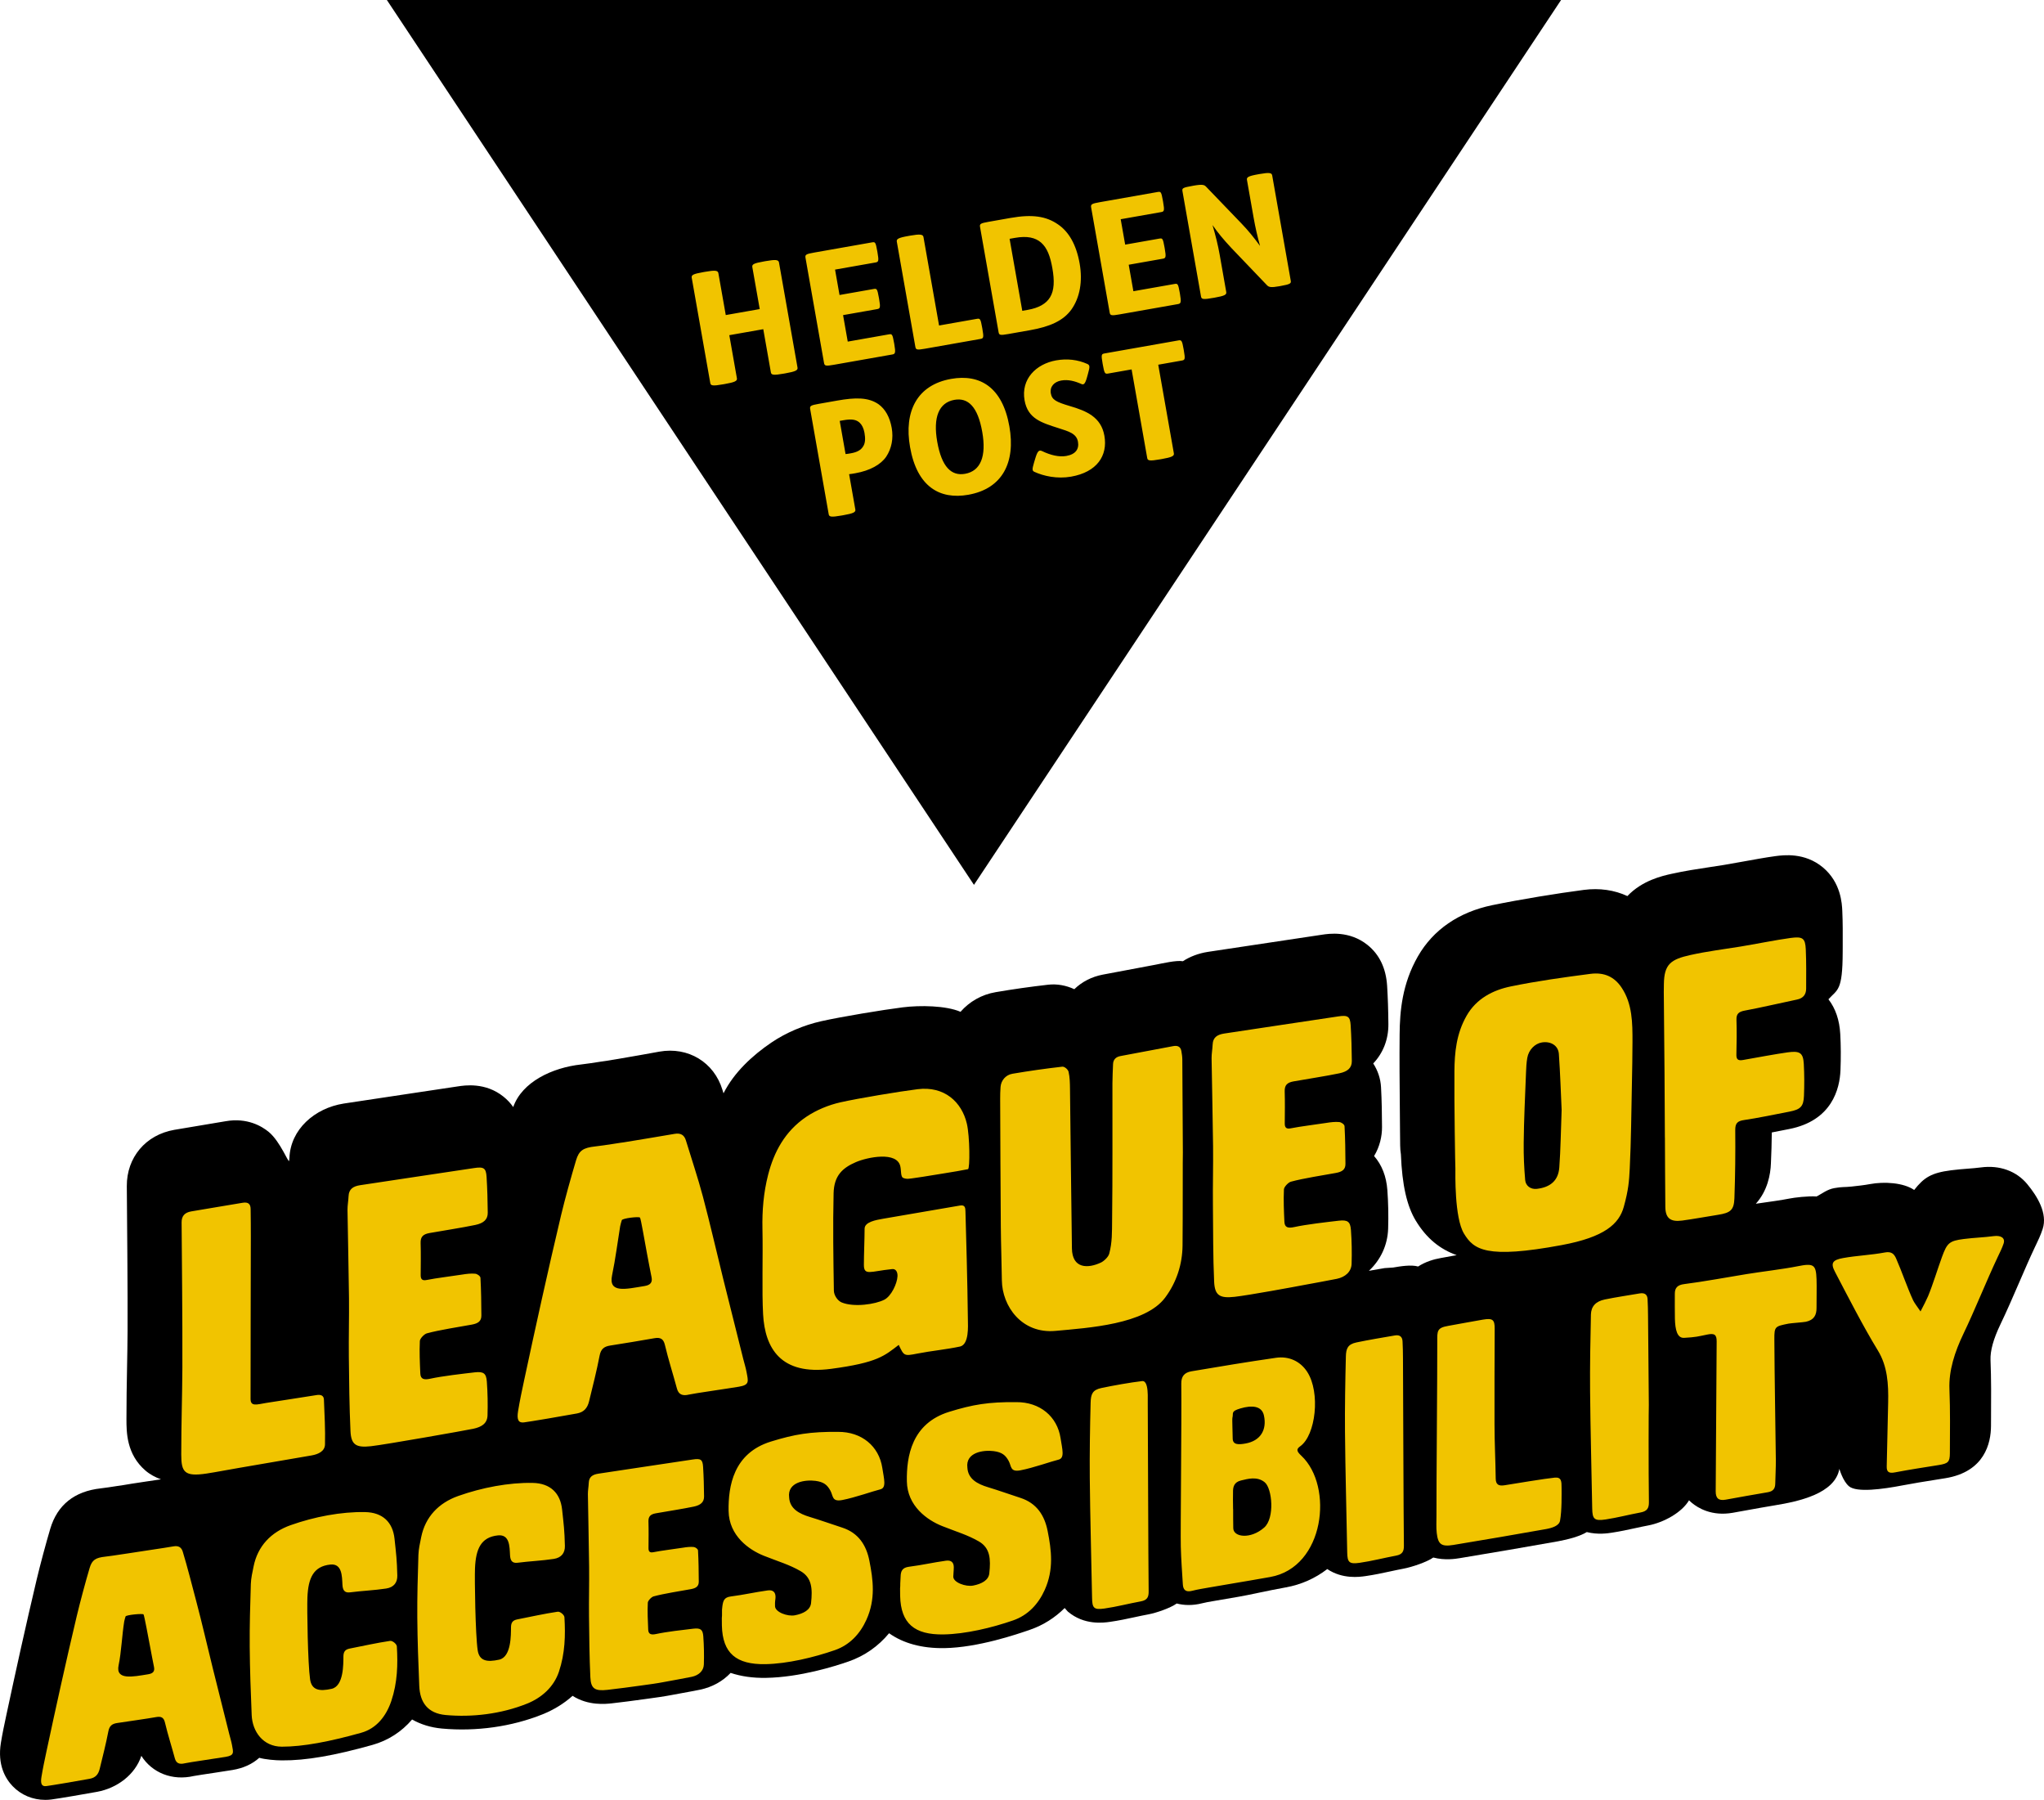 <?xml version="1.0" encoding="utf-8"?>
<!-- Generator: Adobe Illustrator 23.0.3, SVG Export Plug-In . SVG Version: 6.00 Build 0)  -->
<svg version="1.1" id="LOA_Logo_Wortmarke_x2B_Pfeil_RGB"
	 xmlns="http://www.w3.org/2000/svg" xmlns:xlink="http://www.w3.org/1999/xlink" x="0px" y="0px"
	 viewBox="0 0 255.11 224.584" style="enable-background:new 0 0 255.11 224.584;" xml:space="preserve">
<style type="text/css">
	.st0{fill:#F1C400;}
</style>
<path d="M253.013,147.743c-1.348-1.626-3.45-2.382-5.758-2.078
	c-0.572,0.075-1.104,0.115-1.636,0.157c-0.684,0.053-1.369,0.109-2.104,0.203
	c-2.48,0.318-3.392,0.906-4.608,2.456c-1.33-0.916-3.744-1.068-5.539-0.729
	c-0.687,0.129-1.462,0.214-2.282,0.303c-0.922,0.1-1.132,0.012-2.145,0.194
	c-0.9,0.162-1.515,0.681-2.206,1.042c-1.123-0.066-2.778,0.136-3.42,0.266
	c-0.91,0.184-2.39,0.391-3.695,0.575c-0.161,0.023-0.318,0.045-0.475,0.067
	c1.456-1.614,1.832-3.633,1.883-5.047c0.059-1.633,0.095-2.144,0.109-3.847
	c0.4-0.078,0.791-0.155,1.16-0.228l0.999-0.197
	c5.362-1.043,6.319-5.037,6.412-7.329c0.062-1.571,0.054-3.098-0.027-4.537
	c-0.095-1.732-0.591-3.182-1.475-4.327c1.13-1.256,1.764-0.986,1.779-5.875
	l0.003-0.79c0.007-1.415,0.014-2.878-0.054-4.376
	c-0.04-0.872-0.162-3.527-2.416-5.41c-2.27-1.898-4.93-1.543-5.938-1.41
	c-1.173,0.157-2.691,0.433-4.158,0.699c-0.835,0.152-1.633,0.297-2.265,0.4
	c-0.578,0.094-1.157,0.181-1.736,0.268c-1.548,0.234-3.152,0.476-4.814,0.845
	c-1.13,0.251-3.631,0.807-5.493,2.77c-1.626-0.752-3.477-1.025-5.443-0.769
	c-3.291,0.429-7.865,1.174-11.407,1.902c-4.176,0.859-7.391,3.066-9.294,6.385
	c-1.969,3.432-2.26,6.844-2.285,9.727c-0.029,3.239-0.003,6.109,0.027,9.433
	l0.023,2.806c0.006,0.783,0.012,1.305,0.017,1.631
	c0.005,0.39,0.036,0.758,0.091,1.106c0.153,3.845,0.748,6.458,1.867,8.299
	c1.336,2.199,3.014,3.545,5.095,4.286c-0.021,0.004-0.041,0.007-0.062,0.011
	c-0.628,0.116-1.257,0.232-1.884,0.341c-0.948,0.164-1.964,0.48-2.866,1.065
	c-0.866-0.245-2.167-0.037-3.118,0.127l-1.062,0.071
	c-0.629,0.107-1.296,0.221-1.964,0.34c1.449-1.343,2.337-3.192,2.403-5.264
	c0.05-1.636,0.017-3.254-0.098-4.814c-0.127-1.711-0.682-3.134-1.656-4.245
	c0.703-1.159,0.996-2.457,0.989-3.615c-0.01-1.582-0.028-3.27-0.123-4.975
	c-0.058-1.077-0.408-2.089-0.973-2.961c1.222-1.285,1.909-2.989,1.891-4.913
	c-0.015-1.774-0.068-3.333-0.157-4.77c-0.139-2.194-0.961-3.91-2.443-5.101
	c-2.255-1.81-4.847-1.409-5.698-1.277h-0.001
	c-0.998,0.155-3.58,0.54-6.301,0.946c-3.263,0.486-6.722,1.002-7.936,1.194
	c-1.174,0.185-2.224,0.587-3.114,1.165c-0.812-0.144-2.55,0.27-3.41,0.433
	l-6.579,1.238c-1.405,0.266-2.624,0.909-3.56,1.819
	c-1.021-0.473-2.153-0.689-3.287-0.557c-2.146,0.243-4.343,0.555-6.526,0.927
	c-1.757,0.296-3.284,1.187-4.389,2.451c-1.81-0.78-5.049-0.83-7.219-0.557
	c-2.507,0.316-7.688,1.176-10.158,1.73c-2.211,0.495-4.423,1.441-6.23,2.665
	c-2.355,1.596-4.659,3.72-5.974,6.331c-0.045-0.143-0.088-0.285-0.131-0.426
	c-1.045-3.451-4.281-5.414-7.881-4.772c-1.064,0.191-3.498,0.637-5.121,0.904
	l-1.398,0.229v0.003c-0.285,0.033-0.552,0.074-0.797,0.113
	c-0.72,0.112-1.779,0.279-2.435,0.35c-3.618,0.394-7.39,2.183-8.483,5.316
	c-0.337-0.485-0.742-0.919-1.216-1.299c-2.255-1.814-4.848-1.411-5.7-1.279
	h-0.001c-0.998,0.155-3.58,0.54-6.301,0.945
	c-3.263,0.487-6.723,1.003-7.936,1.195c-3.649,0.575-6.641,3.237-6.778,6.777
	c-0.006,0.117-0.022,0.234-0.035,0.352c-0.046,0.424-1.08-2.365-2.534-3.576
	c-0.849-0.706-2.683-1.823-5.397-1.347c-1.014,0.176-2.027,0.343-3.04,0.51
	c-1.125,0.185-2.251,0.371-3.377,0.567c-3.563,0.624-5.938,3.449-5.913,7.024
	l0.03,3.813c0.014,1.44,0.026,2.879,0.034,4.321l0.011,1.808
	c0.016,2.717,0.033,5.434,0.02,8.156c-0.008,1.541-0.037,3.084-0.066,4.652
	c-0.037,2.011-0.075,4.062-0.073,6.299c0,1.645,0.001,4.398,2.37,6.439
	c0.574,0.494,1.245,0.846,1.936,1.094c-1.019,0.157-2.57,0.369-3.626,0.542
	l-1.24,0.205v0.002c-0.241,0.028-0.463,0.062-0.662,0.093
	c-0.584,0.09-1.435,0.225-1.962,0.282c-3.312,0.361-5.442,2.065-6.331,5.063
	c-0.534,1.799-1.256,4.494-1.679,6.269c-0.688,2.89-1.344,5.781-1.991,8.671
	c-0.62,2.771-1.215,5.542-1.811,8.313c-0.247,1.147-0.484,2.274-0.675,3.437
	c-0.447,2.742,0.551,4.456,1.469,5.412c1.06,1.105,2.511,1.708,4.069,1.708
	c0.245,0,0.493-0.015,0.743-0.046c0.808-0.099,4.539-0.738,5.747-0.963
	c2.461-0.458,4.716-2.113,5.502-4.484c1.344,2.117,3.85,3.139,6.553,2.513
	c0.414-0.078,1.489-0.236,2.522-0.392c0.936-0.141,1.841-0.278,2.308-0.358
	c1.353-0.229,2.469-0.738,3.332-1.519c0.755,0.209,1.993,0.321,2.82,0.322
	c3.016,0.028,6.605-0.61,11.308-1.932c1.956-0.549,3.636-1.637,4.949-3.171
	c1.08,0.613,2.333,1.004,3.724,1.131c4.273,0.392,8.727-0.236,12.543-1.77
	c1.43-0.576,2.696-1.358,3.761-2.314c1.967,1.259,4.137,1.02,4.901,0.937
	c1.33-0.147,2.664-0.329,3.995-0.511l0.644-0.088
	c0.913-0.124,1.857-0.253,2.855-0.445c0.328-0.063,0.773-0.144,1.243-0.23
	c0.821-0.149,1.71-0.312,2.286-0.432c1.53-0.323,2.838-1.066,3.804-2.092
	c1.3,0.434,2.772,0.649,4.428,0.619c4.209-0.072,8.597-1.452,10.287-2.042
	c2.003-0.698,3.714-1.895,5.062-3.526c1.761,1.255,4.088,1.899,6.899,1.858
	c4.206-0.072,9.035-1.717,10.726-2.306c1.619-0.564,3.071-1.485,4.29-2.698
	c0.066,0.061,0.317,0.378,0.387,0.438c2.049,1.745,4.489,1.4,5.287,1.285
	c1.09-0.155,2.106-0.374,3.088-0.586c0.553-0.119,1.107-0.239,1.663-0.341
	c1.032-0.189,2.797-0.81,3.557-1.361c0.864,0.223,1.938,0.291,3.202-0.034
	c0.421-0.109,0.845-0.176,1.269-0.249l0.471-0.082
	c1.06-0.19,1.892-0.328,2.831-0.485c1.205-0.201,3.615-0.763,5.832-1.158
	c1.929-0.343,3.684-1.132,5.185-2.288c1.925,1.285,4.031,0.983,4.763,0.879
	c1.101-0.157,2.129-0.379,3.123-0.593c0.546-0.118,1.09-0.236,1.633-0.337
	c1.032-0.191,2.954-0.837,3.712-1.389c1.466,0.381,2.783,0.164,3.334,0.074
	c3.1-0.508,9.212-1.551,12.219-2.095c1.306-0.236,2.812-0.652,3.608-1.155
	c1.369,0.345,2.601,0.158,3.13,0.077c1.022-0.155,1.978-0.363,2.902-0.564
	c0.539-0.117,1.078-0.235,1.618-0.336c1.953-0.365,4.221-1.623,5.108-3.139
	c0.112,0.109,0.218,0.206,0.316,0.288c0.798,0.671,2.526,1.726,5.141,1.267
	l1.849-0.333c1.111-0.201,2.221-0.403,3.332-0.584
	c3.093-0.502,7.571-1.473,8.13-4.566c0,0,0.418,1.514,1.196,2.174
	c0.961,0.813,4.211,0.367,6.704-0.113c1.357-0.26,2.718-0.476,4.077-0.692
	l1.236-0.198c4.942-0.798,5.698-4.418,5.71-6.505l0.006-1.16
	c0.015-2.304,0.03-4.687-0.066-7.07c-0.046-1.176,0.362-2.647,1.253-4.499
	c0.794-1.653,1.569-3.444,2.318-5.176c0.68-1.574,1.324-3.061,1.963-4.413
	l0.125-0.26c0.265-0.549,0.593-1.233,0.851-2.023
	C255.579,151.401,254.277,149.266,253.013,147.743z M48.284-0h146.552
	l-73.276,110.41L48.284-0z"/>
<path class="st0" d="M110.117,183.143c0.223,1.447,0.549,2.508-0.261,2.699
	c-0.81,0.192-3.144,1.023-4.725,1.326c-1.335,0.255-1.117-0.513-1.502-1.193
	c-0.385-0.681-0.793-1.06-1.857-1.199c-1.238-0.162-3.532,0.122-3.28,2.067
	c0.079,1.411,1.253,2.037,2.575,2.436c1.359,0.41,2.684,0.89,4.03,1.325
	c2.037,0.659,3.023,2.177,3.411,4.143c0.469,2.378,0.796,4.781-0.37,7.363
	c-0.797,1.763-2.092,3.144-3.923,3.783c-2.638,0.92-5.957,1.709-8.685,1.756
	c-3.642,0.062-5.353-1.363-5.431-4.817c-0.01-0.412-0.006-0.513-0.008-0.926
	c0.007-0.001,0.015-0.315,0.022-0.316c-0.005-0.794-0.005-0.794,0.045-1.157
	c0.095-0.691,0.221-1.121,1.033-1.227c1.75-0.228,2.872-0.51,4.622-0.758
	c0.687-0.097,0.983,0.243,0.981,0.821c-0.001,0.351-0.092,0.452-0.062,1.159
	c0.032,0.739,1.567,1.3,2.482,1.123c1.071-0.207,1.921-0.672,2.013-1.515
	c0.197-1.8,0.107-3.181-1.309-3.996c-1.417-0.816-2.682-1.164-4.564-1.909
	c-1.883-0.746-4.367-2.504-4.417-5.594c-0.049-3.09,0.593-7.216,5.283-8.664
	c2.962-0.915,4.92-1.241,8.359-1.208
	C107.566,178.64,109.706,180.472,110.117,183.143z M126.825,174.955
	c-3.438-0.032-5.397,0.293-8.359,1.208c-4.689,1.449-5.331,5.574-5.282,8.664
	c0.049,3.09,2.533,4.848,4.416,5.594c1.883,0.746,3.147,1.094,4.565,1.91
	c1.416,0.814,1.505,2.195,1.308,3.996c-0.092,0.842-0.941,1.307-2.013,1.515
	c-0.914,0.177-2.499-0.384-2.481-1.123c0.011-0.455,0.06-0.651,0.062-1.159
	c0.002-0.579-0.294-0.918-0.981-0.821c-1.751,0.247-2.872,0.53-4.622,0.757
	c-0.812,0.106-1.019,0.53-1.033,1.227c-0.008,0.396-0.056,0.752-0.046,1.157
	c-0.007,0.001-0.014,0.315-0.021,0.316c0.002,0.413-0.002,0.515,0.007,0.927
	c0.079,3.454,1.79,4.878,5.432,4.816c2.728-0.046,6.046-0.836,8.684-1.756
	c1.831-0.638,3.127-2.02,3.923-3.783c1.166-2.582,0.84-4.985,0.371-7.363
	c-0.388-1.966-1.375-3.484-3.411-4.142c-1.347-0.436-2.671-0.916-4.03-1.326
	c-1.322-0.398-2.497-1.024-2.576-2.435c-0.251-1.946,2.043-2.229,3.28-2.068
	c1.065,0.14,1.473,0.519,1.858,1.199c0.385,0.681,0.166,1.448,1.501,1.193
	c1.582-0.303,3.916-1.134,4.726-1.325c0.81-0.192,0.484-1.253,0.261-2.7
	C131.953,176.762,129.812,174.931,126.825,174.955z M143.14,172.989
	c-0.069-0.302-0.246-0.7-0.57-0.663c-1.479,0.17-3.628,0.555-5.107,0.867
	c-1.122,0.236-1.316,0.775-1.344,1.837c-0.079,2.967-0.132,6.468-0.104,9.418
	c0.046,4.983,0.195,9.949,0.285,14.925c0.022,1.252,0.203,1.524,1.535,1.335
	c1.514-0.215,3.03-0.616,4.547-0.893c0.815-0.149,0.989-0.549,0.981-1.249
	c-0.051-4.061-0.086-19.855-0.112-23.411
	C143.246,174.425,143.295,173.669,143.14,172.989z M28.947,217.696
	c0.183,0.987,0.334,1.331-0.782,1.52c-1.088,0.185-4.653,0.692-5.096,0.802
	c-0.668,0.164-1.079,0.007-1.245-0.611c-0.403-1.493-0.877-2.96-1.235-4.469
	c-0.145-0.611-0.444-0.805-1.094-0.686c-0.948,0.173-3.93,0.599-4.877,0.742
	c-0.639,0.096-0.964,0.359-1.093,1.034c-0.3,1.558-0.698,3.116-1.078,4.672
	c-0.17,0.699-0.522,1.116-1.248,1.251c-1.371,0.256-4.855,0.844-5.433,0.914
	c-0.577,0.071-0.729-0.316-0.592-1.153c0.175-1.062,0.399-2.126,0.627-3.188
	c0.593-2.756,1.186-5.513,1.803-8.269c0.641-2.869,1.292-5.737,1.975-8.604
	c0.407-1.711,1.1-4.295,1.606-5.997c0.298-1.006,0.736-1.288,1.967-1.422
	c0.967-0.105,2.91-0.436,2.91-0.418c1.183-0.196,4.399-0.651,5.581-0.862
	c0.65-0.116,1.005,0.128,1.168,0.666c0.585,1.922,1.156,4.198,1.674,6.147
	c0.739,2.785,1.382,5.608,2.076,8.411c0.677,2.737,1.368,5.471,2.054,8.206
	C28.725,216.82,28.864,217.249,28.947,217.696z M19.221,208.004
	c-0.166-0.804-0.31-1.615-0.466-2.422c-0.238-1.227-0.741-4.013-0.843-4.144
	s-2.186,0.057-2.242,0.263c-0.056,0.206-0.132,0.412-0.166,0.617
	c-0.274,1.672-0.354,3.809-0.702,5.478c-0.393,1.882,1.768,1.427,3.71,1.11
	C19.099,208.81,19.333,208.54,19.221,208.004z M48.688,204.745
	c-1.68,0.25-3.361,0.629-5.043,0.958c-0.599,0.117-0.777,0.43-0.784,0.984
	c-0.012,0.89,0.058,3.699-1.473,4.04c-1.532,0.341-2.488,0.166-2.687-1.188
	c-0.285-1.933-0.393-8.827-0.333-10.222c0.101-2.37,0.721-3.879,2.865-4.096
	c1.472-0.149,1.448,1.452,1.507,2.515c0.035,0.626,0.222,1.048,0.948,0.953
	c1.514-0.196,2.989-0.247,4.504-0.476c0.987-0.15,1.416-0.777,1.395-1.622
	c-0.048-1.961-0.14-2.684-0.349-4.606c-0.221-2.03-1.454-3.271-3.681-3.312
	c-2.97-0.056-6.317,0.582-9.272,1.628c-2.475,0.876-4.117,2.625-4.63,5.128
	c-0.152,0.74-0.325,1.493-0.349,2.222c-0.083,2.614-0.159,5.228-0.139,7.826
	c0.022,2.852,0.128,5.69,0.245,8.524c0.085,2.063,1.426,3.942,3.77,3.945
	c2.628,0.003,5.957-0.628,9.914-1.74c1.887-0.531,3.107-2.065,3.745-3.966
	c0.771-2.297,0.824-4.57,0.689-6.808C49.512,205.133,48.985,204.7,48.688,204.745
	z M81.852,188.826c1.311-0.232,3.427-0.56,4.737-0.836
	c0.872-0.183,1.29-0.571,1.284-1.266c-0.011-1.237-0.044-2.472-0.121-3.696
	c-0.058-0.919-0.291-1.072-1.307-0.914c-1.817,0.282-9.94,1.48-11.781,1.77
	c-0.704,0.111-1.152,0.397-1.181,1.135c-0.018,0.474-0.115,0.96-0.109,1.428
	c0.043,3.034,0.121,6.061,0.154,9.096c0.022,2.021-0.037,4.057-0.016,6.079
	c0.028,2.561,0.053,5.123,0.17,7.667c0.066,1.424,0.57,1.74,2.118,1.569
	c1.455-0.161,2.913-0.365,4.37-0.564c0.904-0.123,1.81-0.243,2.713-0.418
	c0.88-0.17,2.563-0.46,3.444-0.645c0.877-0.185,1.497-0.736,1.522-1.554
	c0.037-1.173,0.015-2.342-0.07-3.493c-0.063-0.858-0.336-1.066-1.262-0.959
	c-1.26,0.146-3.334,0.382-4.592,0.656c-0.636,0.14-0.997,0.058-1.023-0.538
	c-0.05-1.115-0.103-2.233-0.049-3.362c0.012-0.245,0.445-0.711,0.721-0.787
	c1.274-0.35,3.366-0.669,4.651-0.904c0.613-0.112,0.993-0.329,0.989-0.936
	c-0.009-1.302-0.023-2.604-0.095-3.894c-0.01-0.186-0.322-0.408-0.545-0.43
	c-0.428-0.042-0.893,0.016-1.342,0.089c-0.954,0.153-2.714,0.363-3.667,0.558
	c-0.489,0.101-0.628-0.099-0.625-0.507c0.007-1.105,0.027-2.213-0.007-3.311
	C80.913,189.224,81.179,188.946,81.852,188.826z M194.051,184.373
	c-1.103,0.102-5.161,0.775-6.268,0.953c-0.75,0.121-1.094-0.098-1.104-0.837
	c-0.028-2.251-0.149-4.486-0.15-6.74c-0.002-3.846-0.004-8.083,0.021-11.933
	c0.008-1.16-0.245-1.361-1.47-1.157c-1.448,0.242-2.896,0.531-4.345,0.782
	c-1.392,0.241-1.357,0.641-1.351,1.928c0.016,3.843-0.119,18.354-0.1,21.749
	c0.005,0.73-0.049,1.475,0.036,2.184c0.165,1.376,0.556,1.721,2.069,1.473
	c2.995-0.491,8.571-1.44,11.567-1.981c0.753-0.137,1.631-0.404,1.75-1.039
	c0.239-1.286,0.192-3.355,0.192-4.126
	C194.898,184.858,194.893,184.296,194.051,184.373z M248.853,154.237
	c-1.312,0.172-2.444,0.194-3.757,0.362c-1.81,0.232-2.082,0.503-2.712,2.222
	c-0.533,1.456-1.143,3.465-1.74,4.908c-0.161,0.387-0.63,1.315-0.945,1.907
	c-0.296-0.43-0.778-1.078-0.91-1.36c-0.727-1.557-1.445-3.687-2.142-5.26
	c-0.258-0.581-0.602-0.887-1.403-0.736c-1.719,0.323-3.491,0.386-5.21,0.695
	c-1.324,0.238-1.581,0.631-1.023,1.697c1.616,3.09,3.544,6.864,5.358,9.827
	c1.212,1.979,1.34,4.194,1.289,6.528c-0.059,2.647-0.11,5.294-0.179,7.943
	c-0.018,0.691,0.262,0.898,1.023,0.751c1.819-0.35,3.642-0.622,5.464-0.916
	c1.167-0.189,1.391-0.375,1.396-1.467c0.013-2.671,0.052-5.349-0.054-7.998
	c-0.094-2.32,0.659-4.649,1.753-6.927c1.439-2.995,2.853-6.566,4.272-9.567
	c0.263-0.556,0.549-1.112,0.736-1.682
	C250.301,154.455,249.711,154.125,248.853,154.237z M205.788,175.304
	c-0.02-3.59-0.074-7.544-0.098-11.133c-0.005-0.699-0.02-1.396-0.059-2.088
	c-0.033-0.563-0.372-0.8-0.988-0.693c-1.45,0.25-2.901,0.457-4.348,0.755
	c-1.138,0.234-1.71,0.872-1.734,1.888c-0.07,3.062-0.13,6.493-0.103,9.539
	c0.042,4.889,0.181,9.761,0.264,14.644c0.023,1.32,0.25,1.594,1.684,1.377
	c1.448-0.22,2.897-0.601,4.346-0.871c0.833-0.155,1.059-0.541,1.047-1.304
	C205.74,183.389,205.764,175.308,205.788,175.304z M69.604,201.105
	c-1.68,0.25-3.362,0.629-5.043,0.958c-0.599,0.117-0.777,0.43-0.784,0.984
	c-0.012,0.89,0.059,3.699-1.473,4.04s-2.488,0.166-2.687-1.188
	c-0.285-1.932-0.393-8.827-0.333-10.222c0.101-2.37,0.721-3.879,2.865-4.096
	c1.472-0.149,1.448,1.398,1.507,2.461c0.035,0.625,0.222,1.047,0.948,0.953
	c1.514-0.197,2.989-0.247,4.504-0.477c0.987-0.149,1.416-0.776,1.395-1.621
	c-0.048-1.961-0.14-2.63-0.349-4.552c-0.221-2.03-1.454-3.271-3.681-3.312
	c-2.97-0.056-6.317,0.582-9.272,1.628c-2.475,0.876-4.117,2.625-4.63,5.128
	c-0.152,0.74-0.325,1.493-0.349,2.222c-0.083,2.614-0.159,5.229-0.139,7.826
	c0.022,2.852,0.128,5.69,0.245,8.524c0.086,2.063,1.052,3.429,3.299,3.635
	c3.245,0.299,6.896-0.11,10.159-1.422c1.818-0.731,3.333-2.073,3.972-3.974
	c0.771-2.297,0.823-4.57,0.688-6.808
	C70.428,201.493,69.901,201.06,69.604,201.105z M175.104,169.453
	c-0.004-0.698-0.017-1.396-0.054-2.088c-0.029-0.549-0.325-0.839-0.957-0.731
	c-1.483,0.254-3.32,0.561-4.8,0.872c-1.082,0.227-1.291,0.772-1.316,1.74
	c-0.076,2.968-0.137,6.461-0.11,9.411c0.045,5.016,0.187,10.015,0.277,15.024
	c0.022,1.238,0.217,1.513,1.546,1.323c1.514-0.216,3.031-0.614,4.548-0.896
	c0.807-0.15,0.989-0.548,0.981-1.251
	C175.167,188.796,175.127,173.011,175.104,169.453z M224.331,158.005
	c-1.711,0.346-4.626,0.691-6.338,0.972c-2.192,0.358-5.587,0.976-7.776,1.247
	c-0.844,0.104-1.188,0.459-1.184,1.215c0.004,0.984-0.015,2.121,0.01,3.101
	c0.037,1.395,0.282,2.442,1.151,2.393c1.472-0.082,1.725-0.17,2.887-0.411
	c0.905-0.188,1.18,0.017,1.174,0.856c-0.022,3.117-0.104,15.589-0.12,18.706
	c-0.004,0.849,0.345,1.201,1.233,1.044c1.751-0.308,3.501-0.644,5.251-0.928
	c0.72-0.117,0.941-0.489,0.95-1.091c0.017-0.988,0.083-1.983,0.072-2.966
	c-0.057-5.011-0.16-10.015-0.185-15.032c-0.008-1.601,0.08-1.611,1.76-1.95
	c0.301-0.061,1.882-0.17,2.183-0.236c1.012-0.221,1.328-0.838,1.321-1.737
	c-0.007-1.048,0.037-2.516,0.001-3.559
	C226.659,157.775,226.357,157.596,224.331,158.005z M162.436,181.659
	c4.029,3.811,2.903,13.904-3.9,15.114c-3.957,0.704-5.208,0.878-7.634,1.311
	c-0.707,0.126-1.418,0.233-2.12,0.414c-0.813,0.209-1.111-0.144-1.152-0.8
	c-0.099-1.571-0.215-3.14-0.256-4.722c-0.05-1.932,0.114-15.508,0.061-20.333
	c-0.01-0.885,0.363-1.385,1.283-1.539c3.647-0.613,6.887-1.158,10.532-1.683
	c1.585-0.229,3.025,0.402,3.904,1.759c1.664,2.57,1.072,7.914-0.887,9.29
	C161.721,180.854,161.884,181.137,162.436,181.659z M153.851,179.453
	c-0.008,0.84,0.705,0.824,1.607,0.662c1.86-0.334,2.682-1.696,2.293-3.494
	c-0.264-1.224-1.526-1.302-2.956-0.875c-1.217,0.363-0.821,0.565-0.978,1.163
	C153.77,177.086,153.855,178.982,153.851,179.453z M157.846,184.952
	c-0.946-0.77-2.108-0.427-2.957-0.223c-0.862,0.207-0.978,0.801-0.995,1.27
	c-0.026,0.77,0,1.533,0.005,2.299c0.002-0.001,0.005-0.001,0.008-0.002
	c0.005,0.801-0.006,1.605,0.017,2.402c0.033,1.116,2.166,1.394,3.858-0.095
	C159.122,189.424,158.785,185.718,157.846,184.952z M43.538,169.303
	c0.033,3.092,0.064,6.186,0.205,9.257c0.079,1.719,0.688,2.1,2.557,1.894
	c1.757-0.194,11.705-1.952,12.769-2.176c1.059-0.222,1.747-0.676,1.778-1.664
	c0.044-1.416,0.018-2.828-0.085-4.217c-0.076-1.036-0.405-1.287-1.524-1.158
	c-1.521,0.176-4.024,0.461-5.543,0.793c-0.769,0.167-1.204,0.069-1.236-0.65
	c-0.06-1.347-0.123-2.697-0.058-4.06c0.014-0.295,0.536-0.858,0.87-0.949
	c1.539-0.424,4.064-0.808,5.615-1.092c0.74-0.136,1.198-0.397,1.194-1.13
	c-0.01-1.572-0.028-3.144-0.114-4.701c-0.013-0.225-0.389-0.493-0.659-0.519
	c-0.516-0.051-1.077,0.019-1.62,0.106c-1.152,0.186-3.276,0.439-4.427,0.675
	c-0.59,0.121-0.758-0.12-0.755-0.613c0.008-1.334,0.033-2.671-0.008-3.996
	c-0.024-0.768,0.297-1.103,1.11-1.247c1.583-0.281,4.136-0.677,5.718-1.01
	c1.053-0.221,1.558-0.689,1.55-1.529c-0.013-1.493-0.053-2.984-0.146-4.462
	c-0.069-1.109-0.35-1.295-1.578-1.104c-2.193,0.341-12,1.787-14.223,2.138
	c-0.85,0.134-1.39,0.479-1.425,1.37c-0.023,0.572-0.14,1.159-0.132,1.724
	c0.052,3.662,0.146,7.317,0.186,10.981C43.583,164.405,43.512,166.862,43.538,169.303z
	 M40.562,180.235c0.048-1.878-0.059-3.736-0.134-5.596
	c-0.021-0.525-0.4-0.657-0.953-0.56c-0.749,0.131-5.471,0.845-6.209,0.968
	c-1.251,0.21-1.997,0.492-1.994-0.507c0.017-6.613,0.006-13.65,0.034-20.264
	c0.005-1.144-0.013-2.283-0.025-3.424c-0.006-0.626-0.307-0.893-1.011-0.771
	c-2.137,0.37-4.273,0.702-6.409,1.076c-0.831,0.145-1.2,0.593-1.195,1.373
	c0.018,2.713,0.049,5.424,0.064,8.137c0.018,3.34,0.048,6.679,0.031,10.025
	c-0.018,3.509-0.141,7.025-0.14,10.819c0.001,2.185,0.417,2.764,3.136,2.358
	c1.241-0.186,2.82-0.5,4.061-0.706c-0.001-0.01,7.638-1.302,9.081-1.56
	C39.703,181.459,40.539,181.102,40.562,180.235z M209.937,152.3
	c1.492-0.198,2.987-0.486,4.481-0.718c1.565-0.244,2-0.592,2.053-2.075
	c0.103-2.843,0.131-5.678,0.104-8.501c-0.008-0.837,0.262-1.133,1.118-1.253
	c1.499-0.21,4.156-0.757,5.655-1.048c1.381-0.269,1.751-0.649,1.803-1.961
	c0.054-1.339,0.052-2.676-0.021-3.994c-0.078-1.383-0.491-1.65-2.01-1.441
	c-1.471,0.203-4.099,0.694-5.57,0.953c-0.655,0.116-0.846-0.098-0.832-0.684
	c0.034-1.446,0.058-2.894,0.009-4.326c-0.026-0.763,0.294-1.018,1.061-1.158
	c1.786-0.323,4.726-1.005,6.511-1.376c0.801-0.166,1.124-0.676,1.125-1.362
	c0.005-1.633,0.028-3.271-0.045-4.888c-0.064-1.41-0.381-1.634-1.903-1.431
	c-1.702,0.227-4.562,0.799-6.265,1.075c-2.076,0.338-4.16,0.591-6.228,1.051
	c-2.451,0.545-3.285,1.14-3.315,3.635c-0.004,0.327-0.015,0.655-0.012,0.981
	c0.03,3.363,0.065,6.725,0.091,10.088c0.02,2.69,0.03,5.382,0.045,8.073
	c0.002,0,0.003,0,0.005-0.001c0.016,2.882,0.022,5.765,0.051,8.644
	C207.863,151.983,208.464,152.496,209.937,152.3z M194.906,155.36
	c-9.437,1.753-10.976,0.557-12.185-1.432c-1.209-1.99-1.072-7.534-1.076-8.132
	c-0.018,0.003-0.156-8.075-0.12-12.131c0.02-2.319,0.23-4.675,1.53-6.942
	c1.226-2.137,3.304-3.187,5.496-3.638c3.304-0.679,6.623-1.137,9.932-1.568
	c1.732-0.226,3.012,0.357,3.927,1.745c1.321,2.002,1.345,4.349,1.339,6.742
	c-0.005,1.742-0.035,3.488-0.072,5.234c-0.074,3.52-0.096,7.033-0.27,10.565
	c-0.079,1.577-0.157,2.669-0.745,4.788
	C202.073,152.71,200.292,154.359,194.906,155.36z M194.906,138.497
	c-0.095-2.032-0.173-4.518-0.345-6.984c-0.074-1.06-1.011-1.614-2.11-1.442
	c-0.88,0.138-1.658,0.925-1.831,1.925c-0.104,0.599-0.136,1.201-0.158,1.796
	c-0.112,2.95-0.265,5.906-0.291,8.843c-0.015,1.624,0.048,3.006,0.184,4.604
	c0.061,0.725,0.679,1.194,1.463,1.103c1.693-0.197,2.676-1.042,2.796-2.665
	C194.781,143.429,194.804,141.194,194.906,138.497z M73.524,174.845
	c-0.208,0.852-0.637,1.36-1.522,1.525c-1.671,0.312-5.916,1.029-6.62,1.114
	c-0.705,0.086-0.889-0.385-0.722-1.406c0.212-1.294,0.486-2.59,0.764-3.884
	c0.722-3.36,1.445-6.72,2.197-10.079c0.782-3.496,1.575-6.992,2.407-10.486
	c0.497-2.086,1.252-4.774,1.868-6.848c0.365-1.226,0.898-1.57,2.399-1.734
	c1.178-0.128,3.546-0.531,3.546-0.509c1.441-0.239,4.9-0.8,6.341-1.057
	c0.792-0.141,1.224,0.157,1.423,0.811c0.713,2.343,1.498,4.658,2.129,7.032
	c0.901,3.395,1.684,6.835,2.53,10.251c0.826,3.337,1.667,6.668,2.503,10.001
	c0.134,0.535,0.304,1.057,0.405,1.602c0.223,1.202,0.407,1.622-0.953,1.852
	c-1.326,0.225-5.67,0.844-6.211,0.977c-0.814,0.201-1.315,0.009-1.518-0.743
	c-0.49-1.82-1.068-3.608-1.504-5.447c-0.176-0.745-0.541-0.981-1.334-0.836
	c-1.154,0.211-4.328,0.736-5.483,0.91c-0.779,0.118-1.174,0.438-1.332,1.26
	C74.472,171.05,73.987,172.948,73.524,174.845z M80.455,160.465
	c0.715-0.116,0.999-0.446,0.864-1.1c-0.203-0.979-0.378-1.967-0.569-2.951
	c-0.29-1.495-0.75-4.326-0.875-4.485c-0.124-0.16-2.202,0.076-2.27,0.327
	c-0.069,0.251-0.161,0.502-0.203,0.752c-0.334,2.037-0.584,4.076-1.008,6.11
	C75.915,161.412,78.088,160.851,80.455,160.465z M168.693,157.691
	c0.044-1.416,0.018-2.828-0.084-4.218c-0.076-1.035-0.406-1.287-1.525-1.157
	c-1.521,0.176-4.024,0.46-5.543,0.792c-0.768,0.168-1.203,0.07-1.236-0.65
	c-0.06-1.346-0.123-2.696-0.058-4.06c0.014-0.295,0.536-0.857,0.87-0.949
	c1.539-0.423,4.064-0.808,5.615-1.092c0.74-0.135,1.199-0.396,1.194-1.129
	c-0.01-1.573-0.028-3.145-0.114-4.702c-0.013-0.225-0.389-0.492-0.658-0.519
	c-0.517-0.051-1.078,0.02-1.62,0.107c-1.152,0.185-3.277,0.439-4.427,0.674
	c-0.591,0.122-0.759-0.12-0.756-0.612c0.009-1.334,0.033-2.672-0.008-3.997
	c-0.023-0.767,0.297-1.103,1.11-1.247c1.583-0.281,4.137-0.676,5.718-1.009
	c1.053-0.222,1.558-0.69,1.55-1.53c-0.013-1.493-0.053-2.983-0.145-4.461
	c-0.07-1.109-0.351-1.295-1.578-1.104c-2.194,0.34-12,1.786-14.223,2.137
	c-0.851,0.134-1.391,0.48-1.426,1.371c-0.022,0.572-0.139,1.158-0.131,1.724
	c0.051,3.662,0.146,7.317,0.185,10.981c0.026,2.441-0.045,4.898-0.019,7.339
	c0.033,3.092,0.01,6.468,0.152,9.539c0.079,1.72,0.687,2.101,2.557,1.894
	c1.756-0.193,7.514-1.257,8.604-1.467c1.064-0.206,3.095-0.556,4.158-0.779
	C167.914,159.344,168.663,158.679,168.693,157.691z M114.484,168.898
	c1.788-0.351,3.584-0.505,5.371-0.889c1.106-0.305,0.954-2.561,0.947-3.29
	c-0.024-2.526-0.086-5.045-0.143-7.564c-0.046-2.005-0.105-4.008-0.162-6.011
	c-0.012-0.426-0.043-0.831-0.677-0.722c-3.203,0.552-6.406,1.09-9.609,1.65
	c-0.876,0.154-2.299,0.396-2.301,1.244c-0.002,1.305-0.089,3.222-0.089,4.514
	c0,1.391,0.832,0.799,3.468,0.53c0.542-0.099,0.752,0.395,0.728,0.885
	c-0.045,0.925-0.774,2.478-1.639,2.925c-1.124,0.582-3.795,0.974-5.326,0.346
	c-0.51-0.21-0.968-0.886-0.977-1.472c-0.064-4.043-0.131-8.087-0.034-12.154
	c0.053-2.192,1.102-3.162,2.793-3.888c1.408-0.605,5.138-1.388,5.538,0.546
	c0.117,0.491,0.024,1.276,0.345,1.423c0.427,0.197,0.84,0.099,1.444,0.014
	c0.346-0.049,0.693-0.094,1.039-0.153c1.674-0.287,3.94-0.607,5.612-0.945
	c0.262-0.053,0.233-4.086-0.14-5.678c-0.635-2.708-2.809-4.723-6.157-4.3
	c-2.307,0.291-7.332,1.123-9.625,1.637c-1.455,0.326-3.006,0.959-4.278,1.821
	c-2.65,1.796-4.019,4.39-4.741,7.208c-0.582,2.265-0.757,4.503-0.711,6.741
	c0.073,3.55-0.08,7.777,0.08,10.675c0.234,4.253,2.211,7.643,8.48,6.811
	c5.827-0.774,6.666-1.631,8.451-2.99
	C112.827,169.192,112.828,169.224,114.484,168.898z M147.632,143.842
	c-0.022-3.887-0.04-7.775-0.069-11.661c-0.003-0.35-0.06-0.693-0.118-1.031
	c-0.091-0.526-0.436-0.729-1.023-0.617c-2.192,0.415-4.386,0.823-6.578,1.238
	c-0.588,0.111-0.906,0.449-0.926,1.013c-0.029,0.794-0.075,1.59-0.077,2.378
	c-0.01,5.717,0.028,11.426-0.042,17.151c-0.017,1.422,0.022,2.677-0.354,4.102
	c-0.122,0.464-0.706,0.964-1.026,1.116c-1.633,0.772-3.595,0.793-3.634-1.76
	c-0.101-6.621-0.155-13.25-0.24-19.874c-0.009-0.731-0.019-1.475-0.177-2.159
	c-0.069-0.296-0.503-0.674-0.791-0.641c-2.07,0.234-4.144,0.53-6.217,0.882
	c-0.861,0.146-1.427,0.857-1.483,1.653c-0.035,0.492-0.05,0.984-0.048,1.472
	c0.022,5.299,0.039,10.599,0.08,15.896c0.018,2.255,0.103,4.5,0.131,6.754
	c0.04,3.23,2.478,6.697,6.69,6.309c4.124-0.38,11.188-0.811,13.681-4.141
	c1.456-1.946,2.154-4.21,2.18-6.485
	C147.634,151.568,147.603,143.847,147.632,143.842z M87.988,33.918
	c1.244-0.219,1.61-0.185,1.672,0.166l0.922,5.229l4.239-0.747l-0.922-5.229
	c-0.062-0.351,0.155-0.488,1.458-0.718l0.214-0.038
	c1.225-0.216,1.592-0.181,1.654,0.169l2.314,13.125
	c0.059,0.33-0.274,0.489-1.5,0.706l-0.214,0.038
	c-1.303,0.23-1.553,0.173-1.612-0.157l-0.949-5.386l-4.239,0.747l0.949,5.386
	c0.059,0.33-0.274,0.49-1.518,0.709l-0.195,0.034
	c-1.322,0.233-1.553,0.173-1.611-0.157l-2.314-13.125
	c-0.062-0.351,0.135-0.485,1.457-0.718L87.988,33.918z M108.836,30.242
	c0.39-0.069,0.454-0.041,0.653,1.088l0.027,0.154
	c0.192,1.09,0.131,1.2-0.238,1.266l-5.056,0.891l0.559,3.169l4.259-0.75
	c0.389-0.069,0.454-0.039,0.653,1.088l0.027,0.155
	c0.188,1.07,0.132,1.201-0.238,1.267l-4.259,0.75l0.583,3.305l5.134-0.905
	c0.389-0.069,0.454-0.04,0.652,1.088l0.024,0.136
	c0.188,1.069,0.116,1.223-0.234,1.285l-7.312,1.289
	c-0.992,0.175-1.157,0.144-1.223-0.226l-2.314-13.125
	c-0.069-0.39,0.077-0.475,1.068-0.649L108.836,30.242z M113.603,29.402
	c1.226-0.216,1.596-0.161,1.654,0.17l1.947,11.044l4.725-0.833
	c0.389-0.069,0.461-0,0.653,1.088l0.024,0.136
	c0.195,1.108,0.154,1.216-0.235,1.285l-6.922,1.221
	c-0.972,0.171-1.138,0.14-1.203-0.229l-2.314-13.125
	c-0.058-0.331,0.154-0.488,1.457-0.718L113.603,29.402z M126.128,27.193
	c2.703-0.477,4.433-0.221,5.916,0.802c1.343,0.905,2.289,2.523,2.704,4.876
	c0.394,2.235,0.03,4.265-1.03,5.755c-1.016,1.403-2.69,2.139-5.16,2.574
	l-2.722,0.48c-0.992,0.175-1.138,0.141-1.203-0.229l-2.314-13.125
	c-0.069-0.39,0.057-0.472,1.049-0.646L126.128,27.193z M127.59,38.784
	l0.7-0.124c1.361-0.24,2.272-0.761,2.755-1.548
	c0.547-0.878,0.571-2.106,0.301-3.642c-0.261-1.479-0.647-2.533-1.407-3.201
	c-0.732-0.633-1.754-0.854-3.251-0.59l-0.681,0.12L127.59,38.784z
	 M144.488,23.956c0.389-0.068,0.454-0.041,0.652,1.088l0.027,0.154
	c0.192,1.09,0.132,1.2-0.237,1.265l-5.057,0.892l0.559,3.169l4.259-0.751
	c0.39-0.069,0.454-0.039,0.653,1.088l0.027,0.155
	c0.188,1.07,0.132,1.201-0.238,1.266l-4.259,0.751l0.583,3.305l5.134-0.905
	c0.39-0.069,0.454-0.04,0.653,1.088l0.023,0.136
	c0.188,1.069,0.116,1.223-0.234,1.285l-7.312,1.289
	c-0.991,0.175-1.157,0.144-1.223-0.225l-2.314-13.125
	c-0.068-0.39,0.077-0.475,1.068-0.65L144.488,23.956z M148.963,23.167
	c1.147-0.202,1.347-0.097,1.565,0.125l4.419,4.594
	c0.859,0.892,1.578,1.787,2.318,2.8c-0.336-1.224-0.576-2.245-0.809-3.567
	l-0.823-4.666c-0.059-0.331,0.135-0.485,1.438-0.714l0.116-0.021
	c1.284-0.226,1.538-0.151,1.596,0.18l2.314,13.125
	c0.059,0.33-0.021,0.445-1.305,0.671l-0.117,0.021
	c-1.03,0.182-1.301,0.128-1.546-0.128l-4.4-4.599
	c-1.11-1.187-1.676-1.889-2.396-2.905c0.402,1.372,0.687,2.526,0.889,3.673
	l0.826,4.687c0.059,0.33-0.216,0.479-1.422,0.692l-0.116,0.021
	c-1.303,0.23-1.547,0.212-1.612-0.157l-2.313-13.125
	c-0.069-0.39-0.002-0.461,1.281-0.688L148.963,23.167z M104.478,49.986
	c2.295-0.404,3.896-0.426,5.172,0.452c0.85,0.613,1.408,1.617,1.645,2.959
	c0.229,1.302-0.009,2.567-0.69,3.59c-0.67,0.98-2.019,1.739-3.847,2.062
	c-0.233,0.042-0.525,0.093-0.781,0.119l0.778,4.413
	c0.058,0.331-0.255,0.486-1.5,0.705l-0.214,0.038
	c-1.302,0.229-1.553,0.174-1.611-0.157l-2.314-13.125
	c-0.068-0.39,0.076-0.476,1.068-0.65L104.478,49.986z M105.534,56.657
	c0.178-0.011,0.49-0.065,0.646-0.093c0.816-0.144,1.292-0.408,1.582-0.92
	c0.246-0.425,0.25-0.968,0.131-1.647c-0.1-0.564-0.314-0.988-0.603-1.257
	c-0.429-0.386-0.969-0.491-2.038-0.302l-0.448,0.079L105.534,56.657z M125.981,53.213
	c0.789,4.472-0.856,7.77-5.134,8.524c-3.558,0.627-6.391-0.998-7.262-5.938
	c-0.789-4.473,0.875-7.773,5.133-8.524
	C122.277,46.647,125.111,48.274,125.981,53.213z M116.975,55.122
	c0.559,3.169,1.78,4.297,3.472,3.998c1.945-0.343,2.684-2.178,2.146-5.229
	c-0.559-3.17-1.78-4.298-3.472-4
	C117.176,50.235,116.436,52.069,116.975,55.122z M135.669,47.074
	c-0.244,0.885-0.433,0.958-0.692,0.844c-0.806-0.36-1.648-0.592-2.523-0.438
	s-1.451,0.756-1.3,1.613c0.141,0.797,0.669,1.065,2.361,1.569
	c2.093,0.612,3.912,1.375,4.323,3.708c0.442,2.509-0.944,4.538-4.152,5.104
	c-1.75,0.309-3.441-0.074-4.576-0.596c-0.284-0.131-0.312-0.287-0.06-1.134
	l0.151-0.508c0.289-0.972,0.482-1.127,0.854-0.952
	c1.073,0.513,2.121,0.769,3.035,0.608c1.167-0.206,1.611-0.865,1.45-1.779
	c-0.182-1.03-1.19-1.293-2.401-1.682c-2.126-0.688-3.854-1.165-4.263-3.479
	c-0.466-2.646,1.425-4.542,3.952-4.988c1.361-0.24,2.671-0.089,3.867,0.442
	c0.349,0.159,0.341,0.341,0.097,1.226L135.669,47.074z M138.297,46.611
	c-0.389,0.069-0.464-0.019-0.66-1.127l-0.023-0.136
	c-0.192-1.09-0.147-1.178,0.241-1.247l9.217-1.625
	c0.389-0.068,0.461-0.001,0.653,1.089l0.023,0.136
	c0.195,1.108,0.154,1.217-0.234,1.285l-2.955,0.521l1.95,11.063
	c0.059,0.331-0.255,0.486-1.499,0.706l-0.215,0.038
	c-1.302,0.229-1.553,0.174-1.611-0.157l-1.95-11.063L138.297,46.611z"/>
</svg>
